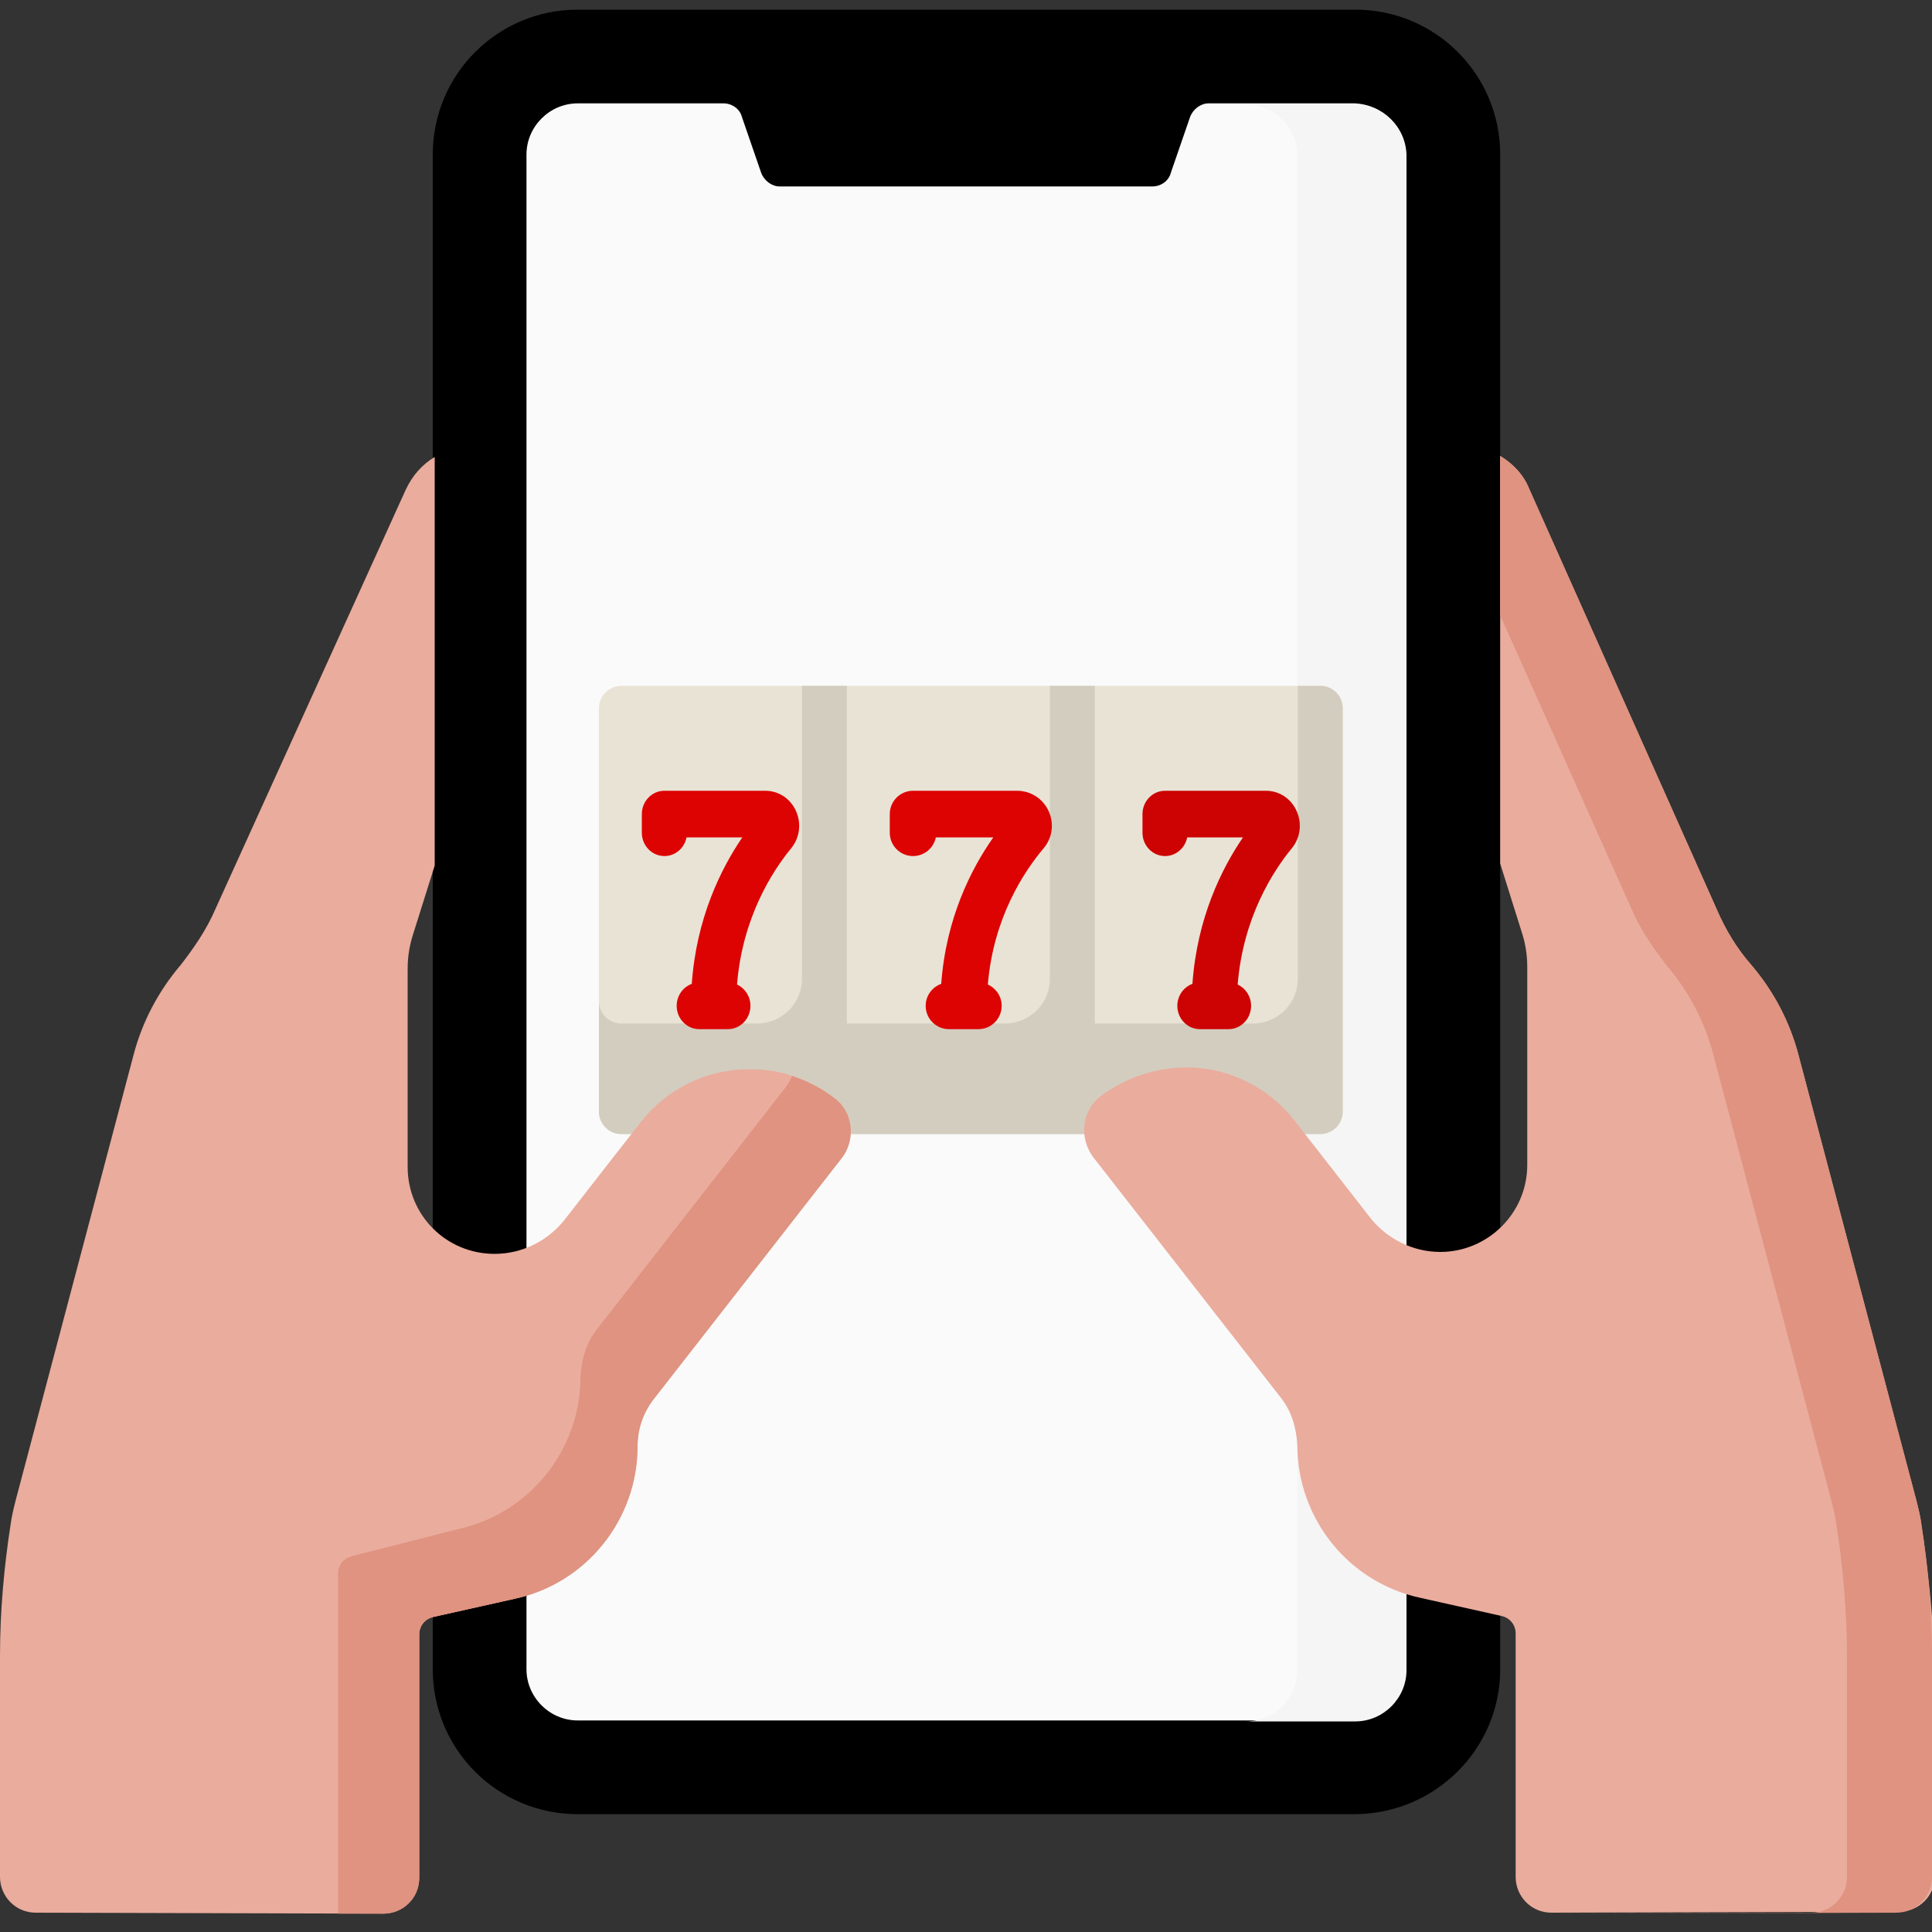 <?xml version="1.0" encoding="UTF-8"?> <svg xmlns="http://www.w3.org/2000/svg" width="200" height="200" viewBox="0 0 200 200" fill="none"><rect x="0" y="0" width="200" height="200" fill="#333333" stroke="none"/><g clip-path="url(#clip0_47_42)"><path d="M140.2 187.8H59.8C51.5 187.8 44.8 181.1 44.8 172.8V16C44.8 7.7 51.5 1 59.8 1H140.3C148.6 1 155.3 7.7 155.3 16V172.8C155.3 181.1 148.5 187.8 140.2 187.8Z" fill="black"></path><path d="M145.5 16V172.8C145.5 175.7 143.1 178.1 140.2 178.1H59.8C56.9 178.1 54.5 175.7 54.5 172.8V16C54.5 13.1 56.9 10.7 59.8 10.7H74.9C75.8 10.7 76.6 11.3 76.8 12.1L78.8 17.9C79.1 18.7 79.9 19.3 80.7 19.3H119.3C120.2 19.3 121 18.7 121.2 17.9L123.2 12.1C123.5 11.3 124.3 10.7 125.1 10.7H140.2C143.1 10.8 145.5 13.1 145.5 16Z" fill="#FAFAFA"></path><path d="M140.2 10.8H129C131.9 10.8 134.3 13.2 134.3 16.1V172.9C134.3 175.8 131.9 178.2 129 178.2H140.3C143.2 178.2 145.6 175.8 145.6 172.9V16C145.5 13.1 143.1 10.8 140.2 10.8Z" fill="#F5F5F5"></path><path d="M136.676 117.397H64.324C63.041 117.397 62 116.359 62 115.078V73.32C62 72.039 63.041 71 64.324 71H136.676C137.959 71 139 72.039 139 73.32V115.078C139 116.359 137.959 117.397 136.676 117.397Z" fill="#E9E3D5"></path><path d="M136.676 71H134.352V101.313C134.352 103.875 132.271 105.953 129.704 105.953H113.333V71H108.685V101.313C108.685 103.875 106.605 105.953 104.038 105.953H87.667V71H83.019V101.313C83.019 103.875 80.938 105.953 78.371 105.953H64.324C63.041 105.953 62 104.914 62 103.633V115.078C62 116.359 63.041 117.397 64.324 117.397C65.047 117.397 134.933 117.397 136.676 117.397C137.943 117.397 139 116.372 139 115.078V73.32C139 72.039 137.959 71 136.676 71Z" fill="#D3CDBF"></path><path d="M105.274 81.859H94.517C93.187 81.859 92.109 82.94 92.109 84.273V86.205C92.109 87.538 93.187 88.619 94.517 88.619C95.682 88.619 96.654 87.79 96.877 86.688H102.824C100.562 89.906 97.929 95.027 97.436 101.848C96.499 102.179 95.826 103.072 95.826 104.124C95.826 105.457 96.904 106.538 98.234 106.538H101.284C102.614 106.538 103.692 105.457 103.692 104.124C103.692 103.14 103.103 102.294 102.261 101.919C102.839 94.966 106.043 90.173 108.027 87.825C108.949 86.734 109.149 85.252 108.55 83.956C107.952 82.663 106.697 81.859 105.274 81.859Z" fill="#DD0303"></path><path d="M79.221 81.859H68.78C67.489 81.859 66.442 82.94 66.442 84.273V86.205C66.442 87.538 67.489 88.619 68.78 88.619C69.91 88.619 70.854 87.79 71.07 86.688H76.843C74.647 89.906 72.091 95.027 71.613 101.848C70.703 102.179 70.05 103.072 70.05 104.124C70.05 105.457 71.096 106.538 72.387 106.538H75.348C76.638 106.538 77.685 105.457 77.685 104.124C77.685 103.14 77.114 102.294 76.296 101.919C76.857 94.966 79.967 90.173 81.893 87.825C82.787 86.734 82.981 85.252 82.4 83.956C81.82 82.663 80.601 81.859 79.221 81.859Z" fill="#DD0303"></path><path d="M134.227 83.956C133.647 82.662 132.428 81.859 131.047 81.859H120.607C119.316 81.859 118.269 82.94 118.269 84.273V86.205C118.269 87.538 119.316 88.619 120.607 88.619C121.737 88.619 122.681 87.79 122.897 86.688H128.67C126.474 89.906 123.918 95.027 123.44 101.848C122.53 102.179 121.877 103.072 121.877 104.124C121.877 105.457 122.923 106.538 124.214 106.538H127.175C128.465 106.538 129.512 105.457 129.512 104.124C129.512 103.14 128.941 102.294 128.123 101.919C128.684 94.966 131.794 90.173 133.72 87.825C134.614 86.734 134.808 85.251 134.227 83.956Z" fill="#CD0303"></path><path d="M198.9 157.8C198.8 157 198.6 156.2 198.4 155.4L186.2 109.3C185.3 105.8 183.6 102.6 181.3 99.9C179.8 98.2 178.6 96.2 177.7 94.1L158.3 50.6C157.7 49.1 156.6 48 155.3 47.2V89.4L157.5 96.4C157.9 97.6 158.1 98.8 158.1 100.1V120.6C158.1 125.6 154 129.6 149.1 129.6C146.2 129.6 143.5 128.2 141.8 126C138.7 122 134 116 134 116C131.4 112.6 127.2 110.5 122.9 110.5C119.7 110.5 116.6 111.5 113.9 113.5C112 115 111.7 117.7 113.1 119.7L132.6 144.7C133.7 146.1 134.2 147.8 134.3 149.6C134.3 157.2 139.6 163.8 147 165.4L155.5 167.3C156.3 167.5 156.9 168.2 156.9 169.1V194.3C156.9 196.3 158.5 198 160.6 198L196.6 197.9C198.6 197.9 200.3 196.3 200.3 194.2V171.3C200 166.9 199.6 162.3 198.9 157.8Z" fill="#EAAC9D"></path><path d="M198.9 157.8C198.8 157 198.6 156.2 198.4 155.4L186.2 109.3C185.3 105.8 183.6 102.6 181.3 99.9C179.8 98.2 178.6 96.2 177.7 94.1L158.3 50.6C157.7 49.1 156.6 48 155.3 47.2V63.7L168.9 94.1C169.8 96.2 171.1 98.1 172.5 99.9C174.8 102.6 176.5 105.8 177.4 109.3L189.6 155.4C189.8 156.2 190 157 190.1 157.8C190.8 162.3 191.2 166.9 191.2 171.4V194.3C191.2 196.3 189.6 198 187.5 198L160 198.1C160.1 198.1 160.2 198.1 160.3 198.1L196.3 198C198.3 198 200 196.4 200 194.3V171.4C200 166.9 199.6 162.3 198.9 157.8Z" fill="#DF9380"></path><path d="M86.4 113.7C83.7 111.6 80.5 110.6 77.4 110.7C73.1 110.7 68.9 112.8 66.3 116.2C66.3 116.2 61.6 122.2 58.5 126.2C56.7 128.5 54 129.8 51.2 129.8C46.2 129.8 42.2 125.8 42.2 120.8V100.3C42.2 99 42.4 97.8 42.8 96.6L45 89.6V47.3C43.7 48.1 42.7 49.2 42 50.7L22.3 94.1C21.4 96.2 20.1 98.1 18.7 99.9C16.4 102.6 14.7 105.8 13.8 109.3L1.6 155.4C1.4 156.2 1.2 157 1.1 157.8C0.4 162.3 0 166.9 0 171.4V194.3C0 196.3 1.6 198 3.7 198L39.7 198.1C41.7 198.1 43.4 196.5 43.4 194.4V169.2C43.4 168.3 44 167.6 44.8 167.4L53.3 165.5C60.7 163.9 66 157.3 66 149.7C66 147.9 66.6 146.2 67.7 144.8L87.2 119.8C88.6 117.9 88.3 115.1 86.4 113.7Z" fill="#EAAC9D"></path><path d="M86.4 113.7C85 112.6 83.5 111.9 82 111.4C81.8 111.8 81.6 112.2 81.3 112.6L61.8 137.6C60.7 139 60.2 140.7 60.1 142.5C60.1 150.1 54.8 156.7 47.4 158.3L36.4 161.1C35.6 161.3 35 162 35 162.9V198.1H39.7C41.7 198.1 43.4 196.5 43.4 194.4V169.2C43.4 168.3 44 167.6 44.8 167.4L53.3 165.5C60.7 163.9 66 157.3 66 149.7C66 147.9 66.6 146.2 67.7 144.8L87.2 119.8C88.6 117.9 88.3 115.1 86.4 113.7Z" fill="#DF9380"></path></g><defs><clipPath id="clip0_47_42"><rect width="200" height="200" fill="white"></rect></clipPath></defs></svg> 
